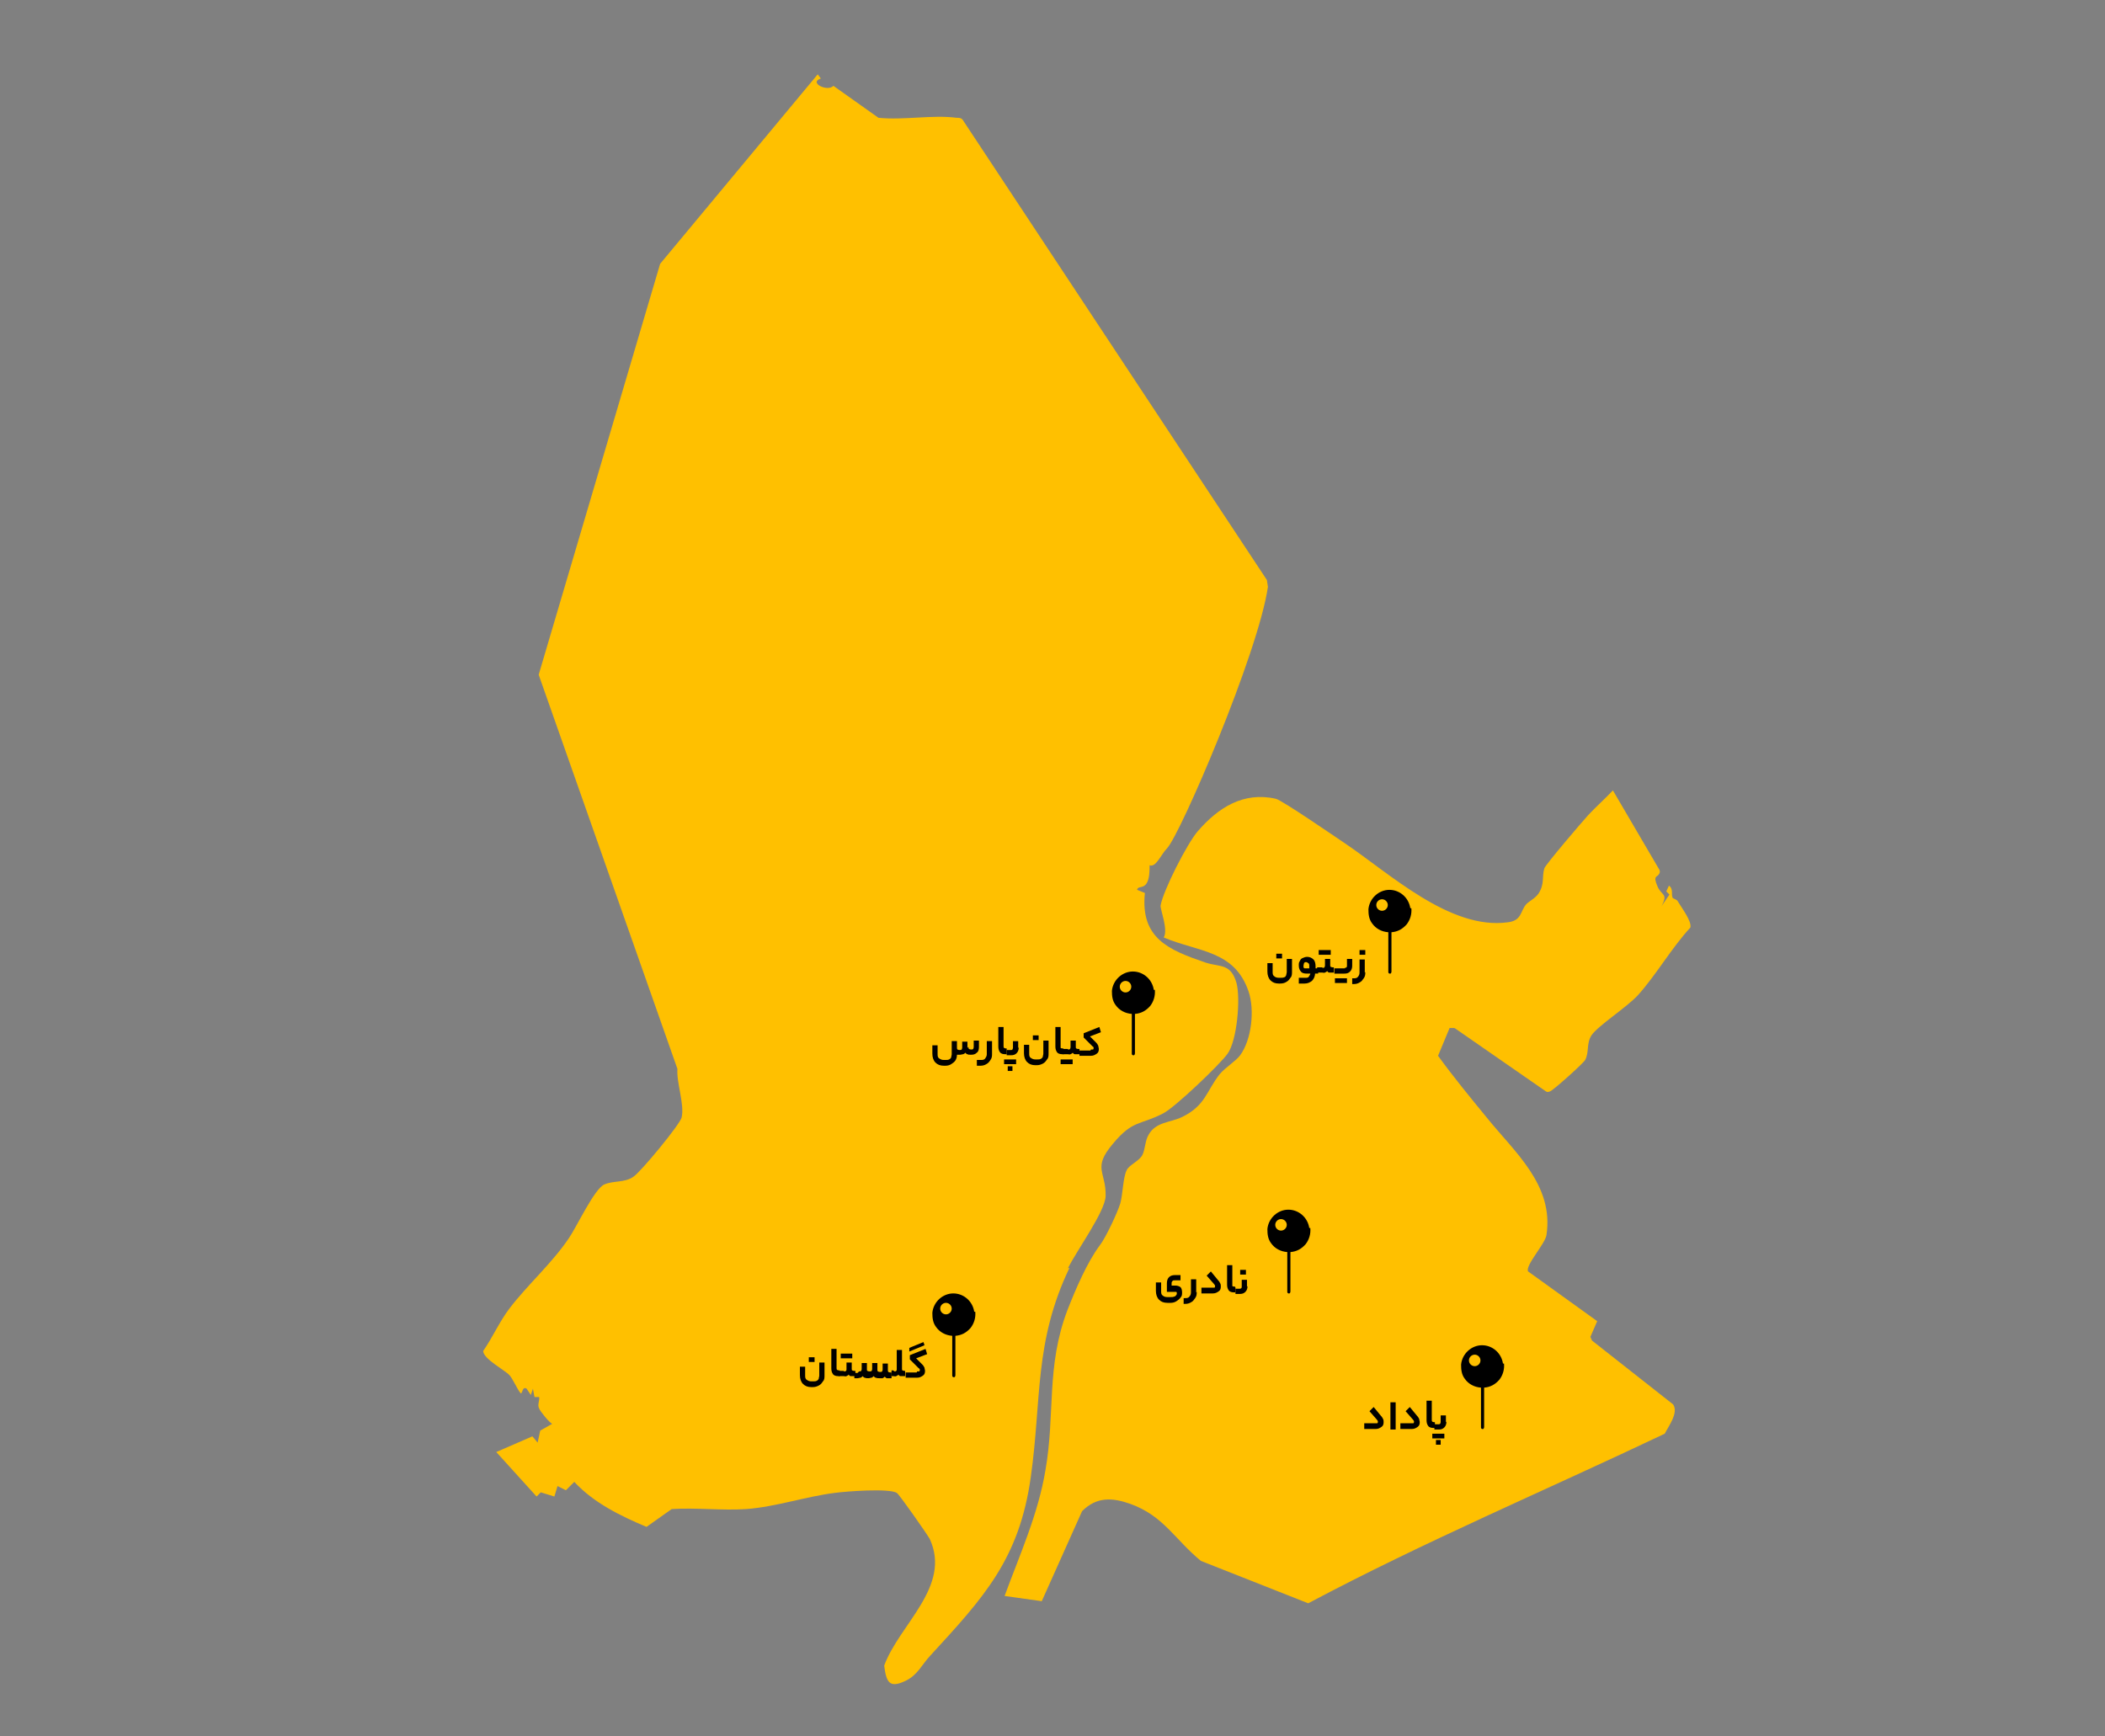 <svg xmlns="http://www.w3.org/2000/svg" id="Layer_1" viewBox="0 0 402.1 331.7"><rect x="0" y="0" width="402.1" height="331.7" fill="#808080" stroke="none"/><defs><style>      .st0 {        fill: #fff;      }      .st1 {        fill: #ffc000;      }    </style></defs><g><path class="st1" d="M204,242.3c1.6-3.3,7.1-10.8,7.2-13.8.1-4.7-2.6-5.3,1.4-10,3.8-4.6,5.2-3.5,9.6-5.8,2.2-1.1,10.8-9.3,12.3-11.4,1.8-2.5,2.5-10.5,1.7-13.5-1.1-3.8-3.1-3-5.9-3.9-7-2.4-12.5-4.6-11.6-13.3l-1.5-.6c.2-.8,1.1-.2,1.8-1.2.6-.9.6-2.5.6-3.5,1.2.5,2.2-2.1,3.3-3.2,2.5-2.5,17.5-37.4,19.3-50l-.2-1.3-58.1-87.9c-.3-.4-.7-.4-1.2-.4-4.6-.6-10.2.5-14.9,0l-8.6-6.1c-1.1,1.2-4.8-.6-2.4-1.4l-.6-.8-30.1,36.2-23.2,78.5,26.5,75.3c-.2,2.7,1.4,6.8.8,9.3-.3,1.3-7.8,10.4-9.2,11.3-1.7,1.2-3.8.7-5.6,1.5-1.9.9-5.2,8-6.7,10.2-3.3,4.9-7.9,8.9-11.4,13.5-1.9,2.5-3.2,5.5-5,8.1,0,1.5,4.2,3.7,5,4.6.6.6,1.5,2.7,2.1,3.4.4.5.3-1.4,1.2-.8l.8,1.2.4-1.2.3,1.6h.9c.1.7-.4,1.5,0,2.2.1.4,2,2.8,2.5,2.9l-2.3,1.3-.5,2.3-1-1.2-6.9,3,7.7,8.5.8-.8,2.6.8.6-2,1.6.8,1.6-1.6c3.7,4,8.8,6.5,13.8,8.6l4.8-3.4c4.6-.3,9.6.3,14.2,0,5.6-.4,11.4-2.4,17-3.1,2.2-.3,10.3-.9,11.8,0,.5.3,5.8,7.9,6.3,8.8,4.2,9.1-5.8,16.3-8.7,24.2.4,3.2,1,4.4,4.1,2.9,2.3-1.1,3.1-3.1,4.7-4.8,10.2-11.1,17-18.4,19.2-34.1,2.1-14.8.6-25.8,7.4-40Z"></path><path class="st1" d="M278,196.5l17.3,12c.3.2.5.1.8,0,.6-.2,6.3-5.3,6.7-6,.8-1.5.2-3.1,1.2-4.7,1.3-1.9,6.7-5.3,8.9-7.7,3.5-3.9,6.4-9,10-12.9.3-1.2-1.7-3.8-2.4-5-.2-.4-.9-.5-1-.7-.3-.6.2-1.7-.7-2.3l-.5,1.1.6.6-1.5,2.2c1.3-2.5,0-1.9-.8-3.8-.9-2.1,0-1.7.3-2.3.2-.3.2-.5.1-.8l-8.9-15.2c-1.5,1.6-3.2,3.1-4.7,4.7-1.1,1.2-8.2,9.5-8.4,10.2-.5,1.7.1,2.9-1.1,4.8-.7,1-1.9,1.5-2.4,2.1-1.1,1.3-.8,3.1-3.5,3.4-11,1.5-22.5-9.3-31.1-15.1-1.8-1.2-12.1-8.3-13.2-8.5-6.2-1.4-11,1.7-14.9,6.2-2,2.3-6.6,11.3-7.1,14.2-.1.7,1.5,4.6.6,6.1,6.6,2.8,13.5,2.4,16.2,10.3,1.2,3.5.6,9.2-1.6,12.2-.8,1.1-2.8,2.3-3.9,3.6-2.6,3.3-2.7,6-7.2,8.2-2.3,1.1-5,.9-6.4,3.4-.7,1.2-.6,2.7-1.2,3.9-.7,1.2-2.6,1.9-3,2.9-.7,1.5-.7,4.5-1.2,6.3-.5,1.7-2.8,6.6-3.9,8-2.4,3.2-4.6,8.3-6.2,12.4-4.1,10.8-2.3,19.8-4.2,30.6-1.4,8.4-4.9,16.1-7.8,24l7.1,1,7.7-17.2c2.8-2.8,5.8-2.6,9.2-1.4,6.4,2.3,8.5,6.8,13.5,10.9l20.5,8.1c22.2-11.8,45.4-21.6,68.1-32.4.7-1.4,2.7-4,1.6-5.6l-15.5-12.2-.3-.7,1.3-3-13.2-9.5c-.6-1.1,3.2-5.2,3.5-6.9,1.5-9.6-6.1-15.9-11.4-22.5-3.2-3.9-6.4-7.8-9.3-11.8l2.2-5.3h.9Z"></path></g><path d="M269.4,173.5c-.3-2-2-3.5-4-3.5s-3.8,1.6-4,3.7c0,1,.1,1.9.7,2.7.7,1,1.8,1.6,3.1,1.7v7.5c0,.2,0,.3.2.4h.2c.1,0,.2-.2.2-.4v-7.5c1.2-.1,2.1-.6,2.9-1.5.7-.9,1-2,.9-3.1h-.2ZM264,174c-.6,0-1.1-.5-1.1-1.1s.5-1.1,1.1-1.1,1.1.5,1.1,1.1-.5,1.1-1.1,1.1h0Z"></path><path d="M220.4,189.1c-.3-2-2-3.5-4-3.5s-3.8,1.6-4,3.7c0,1,.1,1.9.7,2.7.7,1,1.8,1.6,3.1,1.7v7.5c0,.2,0,.3.2.4h.2c.1,0,.2-.2.2-.4v-7.5c1.2-.1,2.1-.6,2.9-1.5.7-.9,1-2,.9-3.1h-.2,0ZM215,189.6c-.6,0-1.1-.5-1.1-1.1s.5-1.1,1.1-1.1,1.1.5,1.1,1.1-.5,1.1-1.1,1.1h0Z"></path><path d="M250.1,234.6c-.3-2-2-3.5-4-3.5s-3.8,1.6-4,3.7c0,1,.1,1.9.7,2.7.7,1,1.8,1.6,3.1,1.7v7.5c0,.2,0,.3.2.4h.2c.1,0,.2-.2.2-.4v-7.5c1.2-.1,2.1-.6,2.9-1.5.7-.9,1-2,.9-3.1h-.2ZM244.7,235.1c-.6,0-1.1-.5-1.1-1.1s.5-1.1,1.1-1.1,1.1.5,1.1,1.1-.5,1.1-1.1,1.1h0Z"></path><g><path d="M-270.5,91.6c-1.5.5.8,1.6,1.4.8l5.2,3.7c2.9.4,6.3-.3,9.1,0s.5,0,.7.3l35.3,53.4v.8c-.9,7.7-10.1,28.9-11.6,30.4s-1.3,2.2-2,1.9c0,.6,0,1.6-.4,2.1s-.9.3-1.1.7l.9.4c-.6,5.3,2.8,6.6,7,8.1s2.9,0,3.6,2.4,0,6.7-1,8.2-6.1,6.2-7.5,6.9c-2.7,1.4-3.5.7-5.9,3.5s-.8,3.3-.8,6.1-3.4,6.3-4.4,8.4c-4.1,8.6-3.2,15.3-4.5,24.3s-5.4,13.9-11.7,20.7-1.4,2.3-2.8,2.9-2.3.2-2.5-1.8c1.8-4.8,7.8-9.2,5.3-14.7s-3.5-5.2-3.8-5.4c-.9-.5-5.8-.1-7.1,0-3.4.4-6.9,1.7-10.3,1.9s-5.8-.2-8.6,0l-2.9,2.1c-3-1.3-6.1-2.8-8.4-5.2l-1,1-.9-.5-.4,1.2-1.6-.5-.5.5-4.7-5.1,4.2-1.8.6.7.3-1.4,1.4-.8c-.3,0-1.4-1.5-1.5-1.7-.2-.5.1-.9,0-1.4h-.5s-.2-1-.2-1l-.2.7-.5-.7c-.5-.4-.5.8-.7.5-.4-.4-.9-1.7-1.3-2.1-.5-.5-3.1-1.9-3-2.8,1.1-1.5,1.9-3.4,3-4.9,2.1-2.8,4.9-5.2,6.9-8.2s2.9-5.7,4.1-6.2,2.3-.2,3.4-.9,5.4-6.1,5.6-6.9c.3-1.5-.6-4-.5-5.6l-16.1-45.8,14.1-47.7,18.3-22,.4.5ZM-262.6,149.2c-1,.5-1-1.8-2.2-.6l.7.2-.7.5.2.8h1.7c0-.1.2-1,.2-1ZM-261.8,149.6c0-.7-.2-.4-.5,0,.5,1.1,1.4.6,2.4,1.3l-.5-1.4c-.4.1-.8-.2-.7.4l-.3-.4h-.4ZM-255.4,149.7h-.5v3.7c0,0-.2.1-.2.2l.5.3-.3,1.1h.5s0-5.3,0-5.3ZM-276,155.2v-3s-1.2-2.3-1.2-2.3c0,.7-.3,1.3-1,1.6.3.5,1,0,.5,1.2.5.4,1.1,1,.8,1.5s-1.1,1.1-1.4,1c-.7-.1,0-1.8-.6-1.9,0,.6,0,.5-.5.2.4,1.2-1.1,1-.9,2,.3,2.1,2.5-.2,3.6.4l-.2-.7h1ZM-268.3,155.2v-3s-1.2-2.3-1.2-2.3c0,.7-.3,1.3-1,1.6.3.5,1,0,.5,1.2.5.4,1.1,1,.8,1.5s-1.1,1.1-1.4,1c-.7-.1,0-1.8-.6-1.9,0,.6,0,.5-.5.2.4,1.2-1.1,1-.9,2,.3,2.1,2.5-.2,3.6.4l-.2-.7h1ZM-254.9,156.1v-6.2h-.2v6.2h.2Z"></path><path d="M-173.2,184.1c-.2.4-.7,0-.2,1.4s1.3.8.5,2.3l.9-1.4-.4-.4.3-.7c.5.3.2,1,.4,1.4s.5.2.6.4c.4.7,1.6,2.3,1.4,3-2.2,2.4-4,5.5-6.1,7.8s-4.6,3.5-5.4,4.7-.3,1.9-.7,2.8-3.7,3.6-4,3.7-.3,0-.5,0l-10.5-7.3h-.5s-1.4,3.2-1.4,3.2c1.8,2.5,3.7,4.8,5.7,7.2,3.2,4,7.9,7.8,6.9,13.7s-2.5,3.5-2.1,4.2l8,5.8-.8,1.8.2.4,9.4,7.4c.6.9-.5,2.5-1,3.4-13.8,6.6-27.9,12.5-41.4,19.7l-12.5-4.9c-3.1-2.5-4.3-5.3-8.2-6.6s-3.9-.9-5.6.8l-4.7,10.4-4.3-.6c1.8-4.8,3.9-9.5,4.7-14.6s0-12,2.5-18.6,2.3-5.6,3.7-7.5,2.1-3.8,2.4-4.8.3-2.9.7-3.8,1.4-1,1.8-1.8.4-1.6.8-2.4c.9-1.5,2.5-1.4,3.9-2.1,2.7-1.3,2.8-3,4.3-5s1.9-1.5,2.4-2.2c1.4-1.8,1.7-5.3,1-7.4-1.7-4.8-5.9-4.5-9.9-6.3.5-.9-.4-3.3-.4-3.7.3-1.8,3.1-7.2,4.3-8.6,2.4-2.8,5.3-4.6,9.1-3.8s6.9,4.4,8,5.2c5.2,3.5,12.2,10.1,18.9,9.2s1.4-1.3,2.1-2.1,1.1-.7,1.5-1.3c.7-1.1.4-1.9.7-2.9s4.4-5.4,5.1-6.2,2-1.9,2.9-2.9l5.4,9.3c0,.2,0,.3,0,.5ZM-198.2,216.8v.2c.2,0,.2-.2,0-.2Z"></path><path class="st0" d="M-276,155.2h-1s.2.7.2.7c-1-.6-3.3,1.7-3.6-.4s1.3-.8.9-2c.4.3.5.3.5-.2.6.2,0,1.8.6,1.9s1.2-.7,1.4-1c.3-.5-.3-1.2-.8-1.5.6-1.2-.2-.7-.5-1.2.6-.3.9-.9,1-1.6l1.2,2.3v3Z"></path><path class="st0" d="M-268.3,155.2h-1s.2.7.2.7c-1-.6-3.3,1.7-3.6-.4s1.3-.8.9-2c.4.3.5.3.5-.2.6.2,0,1.8.6,1.9s1.2-.7,1.4-1c.3-.5-.3-1.2-.8-1.5.6-1.2-.2-.7-.5-1.2.6-.3.9-.9,1-1.6l1.2,2.3v3Z"></path><path class="st0" d="M-262.6,149.2l-.2.9h-1.7c0,.1-.2-.7-.2-.7l.7-.5-.7-.2c1.1-1.2,1.1,1.1,2.2.6Z"></path><path class="st0" d="M-255.4,149.7v5.3h-.5s.3-1.1.3-1.1l-.5-.3c0-.1.2-.2.2-.2v-3.7h.5Z"></path><path class="st0" d="M-261.8,149.6h.4c0-.1.3.3.3.3,0-.6.2-.3.7-.4l.5,1.4c-1-.7-1.9-.2-2.4-1.3.3-.4.5-.6.5,0Z"></path><rect class="st0" x="-255.1" y="149.9" width=".2" height="6.2"></rect><path class="st0" d="M-198.2,216.8c.2,0,.2.2,0,.2v-.2Z"></path></g><g><path d="M185,200c0,.2,0,.3.1.4,0,0,.2.1.4.1s.3,0,.4-.1c0,0,.1-.2.1-.4v-1.2h1v1.2c0,.5-.1.9-.4,1.1-.3.3-.6.4-1.1.4s-.5,0-.7-.1c-.2,0-.3-.2-.4-.3,0,.1-.2.2-.4.3-.2,0-.4.1-.6.1s-.3,0-.4,0c0,0-.2,0-.2,0h0c0,.4-.1.8-.3,1.1-.2.3-.5.5-.8.7-.3.2-.7.3-1.1.3h-.3c-.7,0-1.2-.2-1.6-.6-.4-.4-.6-1-.6-1.7v-1.6h1v1.6c0,.4,0,.7.3.9s.5.3.9.3h.3c.3,0,.5,0,.7-.1s.3-.2.4-.4c0-.2.1-.4.1-.6v-2.5h1v1.2c0,.2,0,.3.1.4,0,0,.2.1.4.1s.3,0,.4-.1c0,0,.1-.2.1-.3v-1.2h1v1.2Z"></path><path d="M189.5,201.3c0,.4,0,.8-.3,1.2-.2.3-.4.6-.8.8-.3.2-.7.3-1.1.3h-.7v-1.1c0,0,.7,0,.7,0,.4,0,.7,0,.9-.3s.3-.5.3-.8v-2.5h1v2.5Z"></path><path d="M192.3,200.5s0,0,0,.1c0,0,0,.2,0,.4s0,.4,0,.4c0,0,0,0,0,0h-.3c-.4,0-.8-.1-1-.4s-.3-.6-.3-1.1v-3.7h1v3.6c0,.2,0,.3.1.4,0,0,.2.1.3.1h.2Z"></path><path d="M191.8,203.3v-.9h1.2v.9h-1.2ZM194.6,200.1c0,.4-.1.8-.4,1.1s-.6.4-1.1.4h-.8c0,0,0-.2,0-.5s0-.4,0-.4c0,0,0-.1,0-.1h.8c.1,0,.2,0,.3-.1,0,0,.1-.2.1-.3v-1.3h1v1.3ZM192.5,204.6v-.9h.9v.9h-.9ZM192.9,203.3v-.9h1.2v.9h-1.2Z"></path><path d="M197.8,203.5c-.7,0-1.2-.2-1.6-.6-.4-.4-.6-1-.6-1.7v-1.6h1v1.6c0,.4,0,.7.3.9s.5.3.9.3h.3c.3,0,.5,0,.7-.1s.3-.2.4-.4c0-.2.1-.4.1-.6v-2.5h1v2.4c0,.5,0,.9-.3,1.2-.2.3-.4.6-.8.8s-.7.3-1.2.3h-.3ZM197.3,198.7v-.9h1.1v.9h-1.1Z"></path><path d="M203.2,200.5s0,0,0,.1c0,0,0,.2,0,.4s0,.4,0,.4c0,0,0,0,0,0h-.3c-.4,0-.8-.1-1-.4s-.3-.6-.3-1.1v-3.7h1v3.6c0,.2,0,.3,0,.4,0,0,.2.1.3.1h.2Z"></path><path d="M202.6,203.3v-.9h1.2v.9h-1.2ZM204.1,200.5c.1,0,.2,0,.3-.1,0,0,.1-.2.1-.3v-1.3h1v1.2c0,.1,0,.3.1.3,0,0,.2.1.3.1h.3c0,0,0,.2,0,.5s0,.5,0,.5h-.3c-.2,0-.4,0-.6,0-.2,0-.3-.2-.4-.3,0,.1-.2.2-.4.3s-.3,0-.6,0h-.9c0,0,0-.2,0-.5s0-.4,0-.4c0,0,0-.1,0-.1h.9ZM203.7,203.3v-.9h1.2v.9h-1.2Z"></path><path d="M208.4,200.5c.2,0,.3,0,.4,0,0,0,.1-.1.1-.2s0-.2,0-.2-.1-.2-.2-.2l-1.7-1.7v-.8l3-1.2.3,1-2.1.8,1.2,1.2c.2.2.3.4.4.6,0,.2.1.4.1.6,0,.4-.1.7-.4.9-.3.2-.6.4-1.1.4h-2.2c0,0,0-.2,0-.5s0-.4,0-.4,0-.1,0-.1h2.1Z"></path></g><path d="M186.1,250.6c-.3-2-2-3.5-4-3.5s-3.8,1.6-4,3.7c0,1,.1,1.9.7,2.7.7,1,1.8,1.6,3.1,1.7v7.5c0,.2,0,.3.2.4h.2c.1,0,.2-.2.2-.4v-7.5c1.2-.1,2.1-.6,2.9-1.5.7-.9,1-2,.9-3.1h-.2,0ZM180.7,251.1c-.6,0-1.1-.5-1.1-1.1s.5-1.1,1.1-1.1,1.1.5,1.1,1.1-.5,1.1-1.1,1.1h0Z"></path><g><path d="M155,265c-.7,0-1.2-.2-1.6-.6-.4-.4-.6-1-.6-1.7v-1.6h1v1.6c0,.4,0,.7.3.9s.5.3.9.3h.3c.3,0,.5,0,.7-.1s.3-.2.4-.4c0-.2.1-.4.1-.6v-2.5h1v2.4c0,.5,0,.9-.3,1.2-.2.3-.4.6-.8.8s-.7.3-1.2.3h-.3ZM154.5,260.2v-.9h1.1v.9h-1.1Z"></path><path d="M160.4,262s0,0,0,.1c0,0,0,.2,0,.4s0,.4,0,.4c0,0,0,0,0,0h-.3c-.4,0-.8-.1-1-.4s-.3-.6-.3-1.1v-3.7h1v3.6c0,.2,0,.3.1.4,0,0,.2.1.3.1h.2Z"></path><path d="M161.3,262c.1,0,.2,0,.3-.1s.1-.2.1-.3v-1.3h1v1.2c0,.1,0,.3.1.3,0,0,.2.1.3.1h.3c0,0,0,.2,0,.5s0,.5,0,.5h-.3c-.2,0-.4,0-.6,0s-.3-.2-.4-.3c0,.1-.2.2-.4.3s-.3,0-.6,0h-.9c0,0,0-.2,0-.5s0-.4,0-.4c0,0,0-.1,0-.1h.9ZM160.6,259.5v-.9h1.2v.9h-1.2ZM161.6,259.5v-.9h1.2v.9h-1.2Z"></path><path d="M164.1,262c.2,0,.3,0,.4-.1,0,0,.1-.2.1-.3v-1.2h1v1.2c0,.1,0,.3.1.3,0,0,.2.1.4.1s.3,0,.4-.1c0,0,.1-.2.1-.3v-1.2h1v1.2c0,.2,0,.3.1.4,0,0,.2.1.4.1s.3,0,.4-.1c0,0,.1-.2.1-.3v-1.2h1v1.2c0,.2,0,.3.1.4,0,0,.2.1.3.1h.3c0,0,0,.2,0,.6s0,.5,0,.5h-.3c-.3,0-.5,0-.6,0s-.3-.2-.4-.3c-.1.1-.2.2-.4.3-.2,0-.4,0-.6,0s-.5,0-.7-.1c-.2,0-.3-.2-.4-.3-.1.1-.2.2-.4.3-.2,0-.4.1-.6.1s-.5,0-.7-.1c-.2,0-.3-.2-.4-.3-.1.1-.2.2-.4.3-.2,0-.4.1-.6.1h-.6c0,0,0-.2,0-.5s0-.4,0-.4c0,0,0-.1,0-.1h.6Z"></path><path d="M170.9,262c.1,0,.2,0,.3-.1s.1-.2.1-.3v-3.7h1v3.6c0,.1,0,.3.1.3s.2.1.3.1h.2c0,0,0,.2,0,.5s0,.5,0,.5h-.3c-.2,0-.4,0-.6,0-.2,0-.3-.2-.4-.3,0,.1-.2.2-.4.3s-.3,0-.6,0h-.3c0,0,0-.2,0-.5s0-.6,0-.6h.3Z"></path><path d="M175.2,262c.2,0,.3,0,.4,0,0,0,.1-.1.1-.2s0-.2,0-.2c0,0-.1-.2-.2-.2l-1.7-1.7v-.8l3-1.2.3,1-2.1.8,1.2,1.2c.2.2.3.4.4.6,0,.2.1.4.1.6,0,.4-.1.7-.4.9-.3.2-.6.4-1.1.4h-2.2c0,0,0-.2,0-.5s0-.4,0-.4c0,0,0-.1,0-.1h2.1ZM176.4,256.4l.2.6-2.9,1.2v-.7l2.7-1.1Z"></path></g><g><path d="M224.8,247.1c0-.1,0-.2-.1-.3,0,0-.2,0-.3,0h-1.5v-1.6c0-.5.1-.9.4-1.2.3-.3.7-.4,1.1-.4h1.1v1c0,0-1.1,0-1.1,0-.2,0-.3,0-.4.1s-.2.2-.2.4v.5h.7c.4,0,.7.1,1,.3.2.2.3.6.3,1s0,.7-.3,1c-.2.3-.5.5-.8.7-.3.2-.7.3-1.1.3h-.6c-.7,0-1.2-.2-1.6-.6-.4-.4-.6-1-.6-1.7v-1.6h1v1.6c0,.4,0,.7.3.9.2.2.5.3.9.3h.6c.3,0,.5,0,.7-.1.2,0,.3-.2.4-.3s.1-.3.1-.4Z"></path><path d="M228.6,246.8c0,.4,0,.8-.3,1.2s-.4.6-.8.8c-.3.2-.7.3-1.1.3h-.3v-1.1c0,0,.2,0,.2,0,.4,0,.7,0,.9-.3.2-.2.3-.5.3-.8v-2.5h1v2.5Z"></path><path d="M231.3,242.9l1.4,1.7c.2.2.3.4.4.6s.1.4.1.6c0,.4-.1.7-.4.9-.3.2-.6.4-1.1.4h-2.2v-1.1c0,0,2.1,0,2.1,0,.2,0,.3,0,.4,0,0,0,.1-.1.1-.2s0-.1,0-.2c0,0-.1-.2-.2-.3l-1.4-1.6.7-.7Z"></path><path d="M236,246s0,0,0,.1c0,0,0,.2,0,.4s0,.4,0,.4c0,0,0,0,0,0h-.3c-.4,0-.8-.1-1-.4-.2-.3-.3-.6-.3-1.1v-3.7h1v3.6c0,.2,0,.3,0,.4,0,0,.2.1.3.1h.2Z"></path><path d="M238.3,245.7c0,.4-.1.8-.4,1.1-.3.3-.6.4-1.1.4h-.8c0,0,0-.2,0-.5s0-.4,0-.4,0-.1,0-.1h.8c.1,0,.2,0,.3-.1s.1-.2.1-.3v-1.3h1v1.3ZM236.9,243.5v-.9h1.1v.9h-1.1Z"></path></g><path d="M287.1,260.5c-.3-2-2-3.5-4-3.5s-3.8,1.6-4,3.7c0,1,.1,1.9.7,2.7.7,1,1.8,1.6,3.1,1.7v7.5c0,.2,0,.3.2.4h.2c.1,0,.2-.2.2-.4v-7.5c1.2-.1,2.1-.6,2.9-1.5.7-.9,1-2,.9-3.1h-.2ZM281.7,261c-.6,0-1.1-.5-1.1-1.1s.5-1.1,1.1-1.1,1.1.5,1.1,1.1-.5,1.1-1.1,1.1h0Z"></path><g><path d="M262.4,268.8l1.4,1.7c.2.2.3.4.4.6s.1.4.1.6c0,.4-.1.7-.4.9-.3.2-.6.4-1.1.4h-2.2v-1.1c0,0,2.1,0,2.1,0,.2,0,.3,0,.4,0,0,0,.1-.1.1-.2s0-.1,0-.2c0,0-.1-.2-.2-.3l-1.4-1.6.7-.7Z"></path><path d="M265.6,267.9h1v5.2h-1v-5.2Z"></path><path d="M269.3,268.8l1.4,1.7c.2.2.3.4.4.6,0,.2.1.4.1.6,0,.4-.1.7-.4.9-.3.2-.6.4-1.1.4h-2.2v-1.1c0,0,2.1,0,2.1,0,.2,0,.3,0,.4,0,0,0,.1-.1.1-.2s0-.1,0-.2c0,0-.1-.2-.2-.3l-1.4-1.6.7-.7Z"></path><path d="M274.1,271.9s0,0,0,.1,0,.2,0,.4,0,.4,0,.4,0,0,0,0h-.3c-.4,0-.8-.1-1-.4-.2-.3-.3-.6-.3-1.1v-3.7h1v3.6c0,.2,0,.3.1.4,0,0,.2.1.3.1h.2Z"></path><path d="M273.6,274.8v-.9h1.2v.9h-1.2ZM276.3,271.6c0,.4-.1.8-.4,1.1-.3.3-.6.4-1.1.4h-.8c0,0,0-.2,0-.5s0-.4,0-.4c0,0,0-.1,0-.1h.8c.1,0,.2,0,.3-.1,0,0,.1-.2.1-.3v-1.3h1v1.3ZM274.3,276v-.9h.9v.9h-.9ZM274.7,274.8v-.9h1.2v.9h-1.2Z"></path></g><g><path d="M244.3,187.9c-.7,0-1.2-.2-1.6-.6-.4-.4-.6-1-.6-1.7v-1.6h1v1.6c0,.4,0,.7.3.9.2.2.5.3.9.3h.3c.3,0,.5,0,.7-.1.2,0,.3-.2.4-.4,0-.2.1-.4.1-.6v-2.5h1v2.4c0,.5,0,.9-.3,1.2-.2.3-.4.6-.8.8-.3.2-.7.3-1.2.3h-.3ZM243.8,183.1v-.9h1.1v.9h-1.1Z"></path><path d="M251.8,184.9c0,0,0,.2,0,.6s0,.5,0,.5h-.6c0,.6-.3,1.1-.6,1.4-.4.3-.8.5-1.4.5h-1.1v-1.1c0,0,1.2,0,1.2,0,.3,0,.6,0,.7-.2s.3-.4.3-.6h-.6c-.6,0-1-.1-1.2-.4-.2-.2-.4-.6-.4-1.1s0-.6.2-.9c.1-.3.3-.5.6-.6.2-.1.5-.2.8-.2.5,0,.9.2,1.2.5.3.3.4.8.4,1.3v.4h.6ZM249,184.5c0,.1,0,.2,0,.3s.1.1.2.2c0,0,.2,0,.4,0h.5v-.4c0-.3,0-.5-.2-.6-.1-.1-.3-.2-.4-.2s-.3,0-.4.2c0,.1-.1.3-.1.5Z"></path><path d="M252.7,184.9c.1,0,.2,0,.3-.1,0,0,.1-.2.1-.3v-1.3h1v1.2c0,.1,0,.3.1.3,0,0,.2.1.3.1h.3c0,0,0,.2,0,.5s0,.5,0,.5h-.3c-.2,0-.4,0-.6,0-.2,0-.3-.2-.4-.3,0,.1-.2.2-.4.3s-.3,0-.6,0h-.9c0,0,0-.2,0-.5s0-.4,0-.4c0,0,0-.1,0-.1h.9ZM251.9,182.4v-.9h1.2v.9h-1.2ZM253,182.4v-.9h1.2v.9h-1.2Z"></path><path d="M256.9,184.9c.1,0,.2,0,.3-.1s.1-.2.1-.3v-1.3h1v1.3c0,.4-.1.8-.4,1.1-.3.3-.6.4-1.1.4h-1.9c0,0,0-.2,0-.5s0-.4,0-.4,0-.1,0-.1h2ZM255,187.8v-.9h1.2v.9h-1.2ZM256.1,187.8v-.9h1.2v.9h-1.2Z"></path><path d="M260.8,185.7c0,.4,0,.8-.3,1.2s-.4.6-.8.8c-.3.2-.7.3-1.1.3h-.3v-1.1c0,0,.2,0,.2,0,.4,0,.7,0,.9-.3.2-.2.3-.5.3-.8v-2.5h1v2.5ZM259.7,182.4v-.9h1.1v.9h-1.1Z"></path></g></svg>